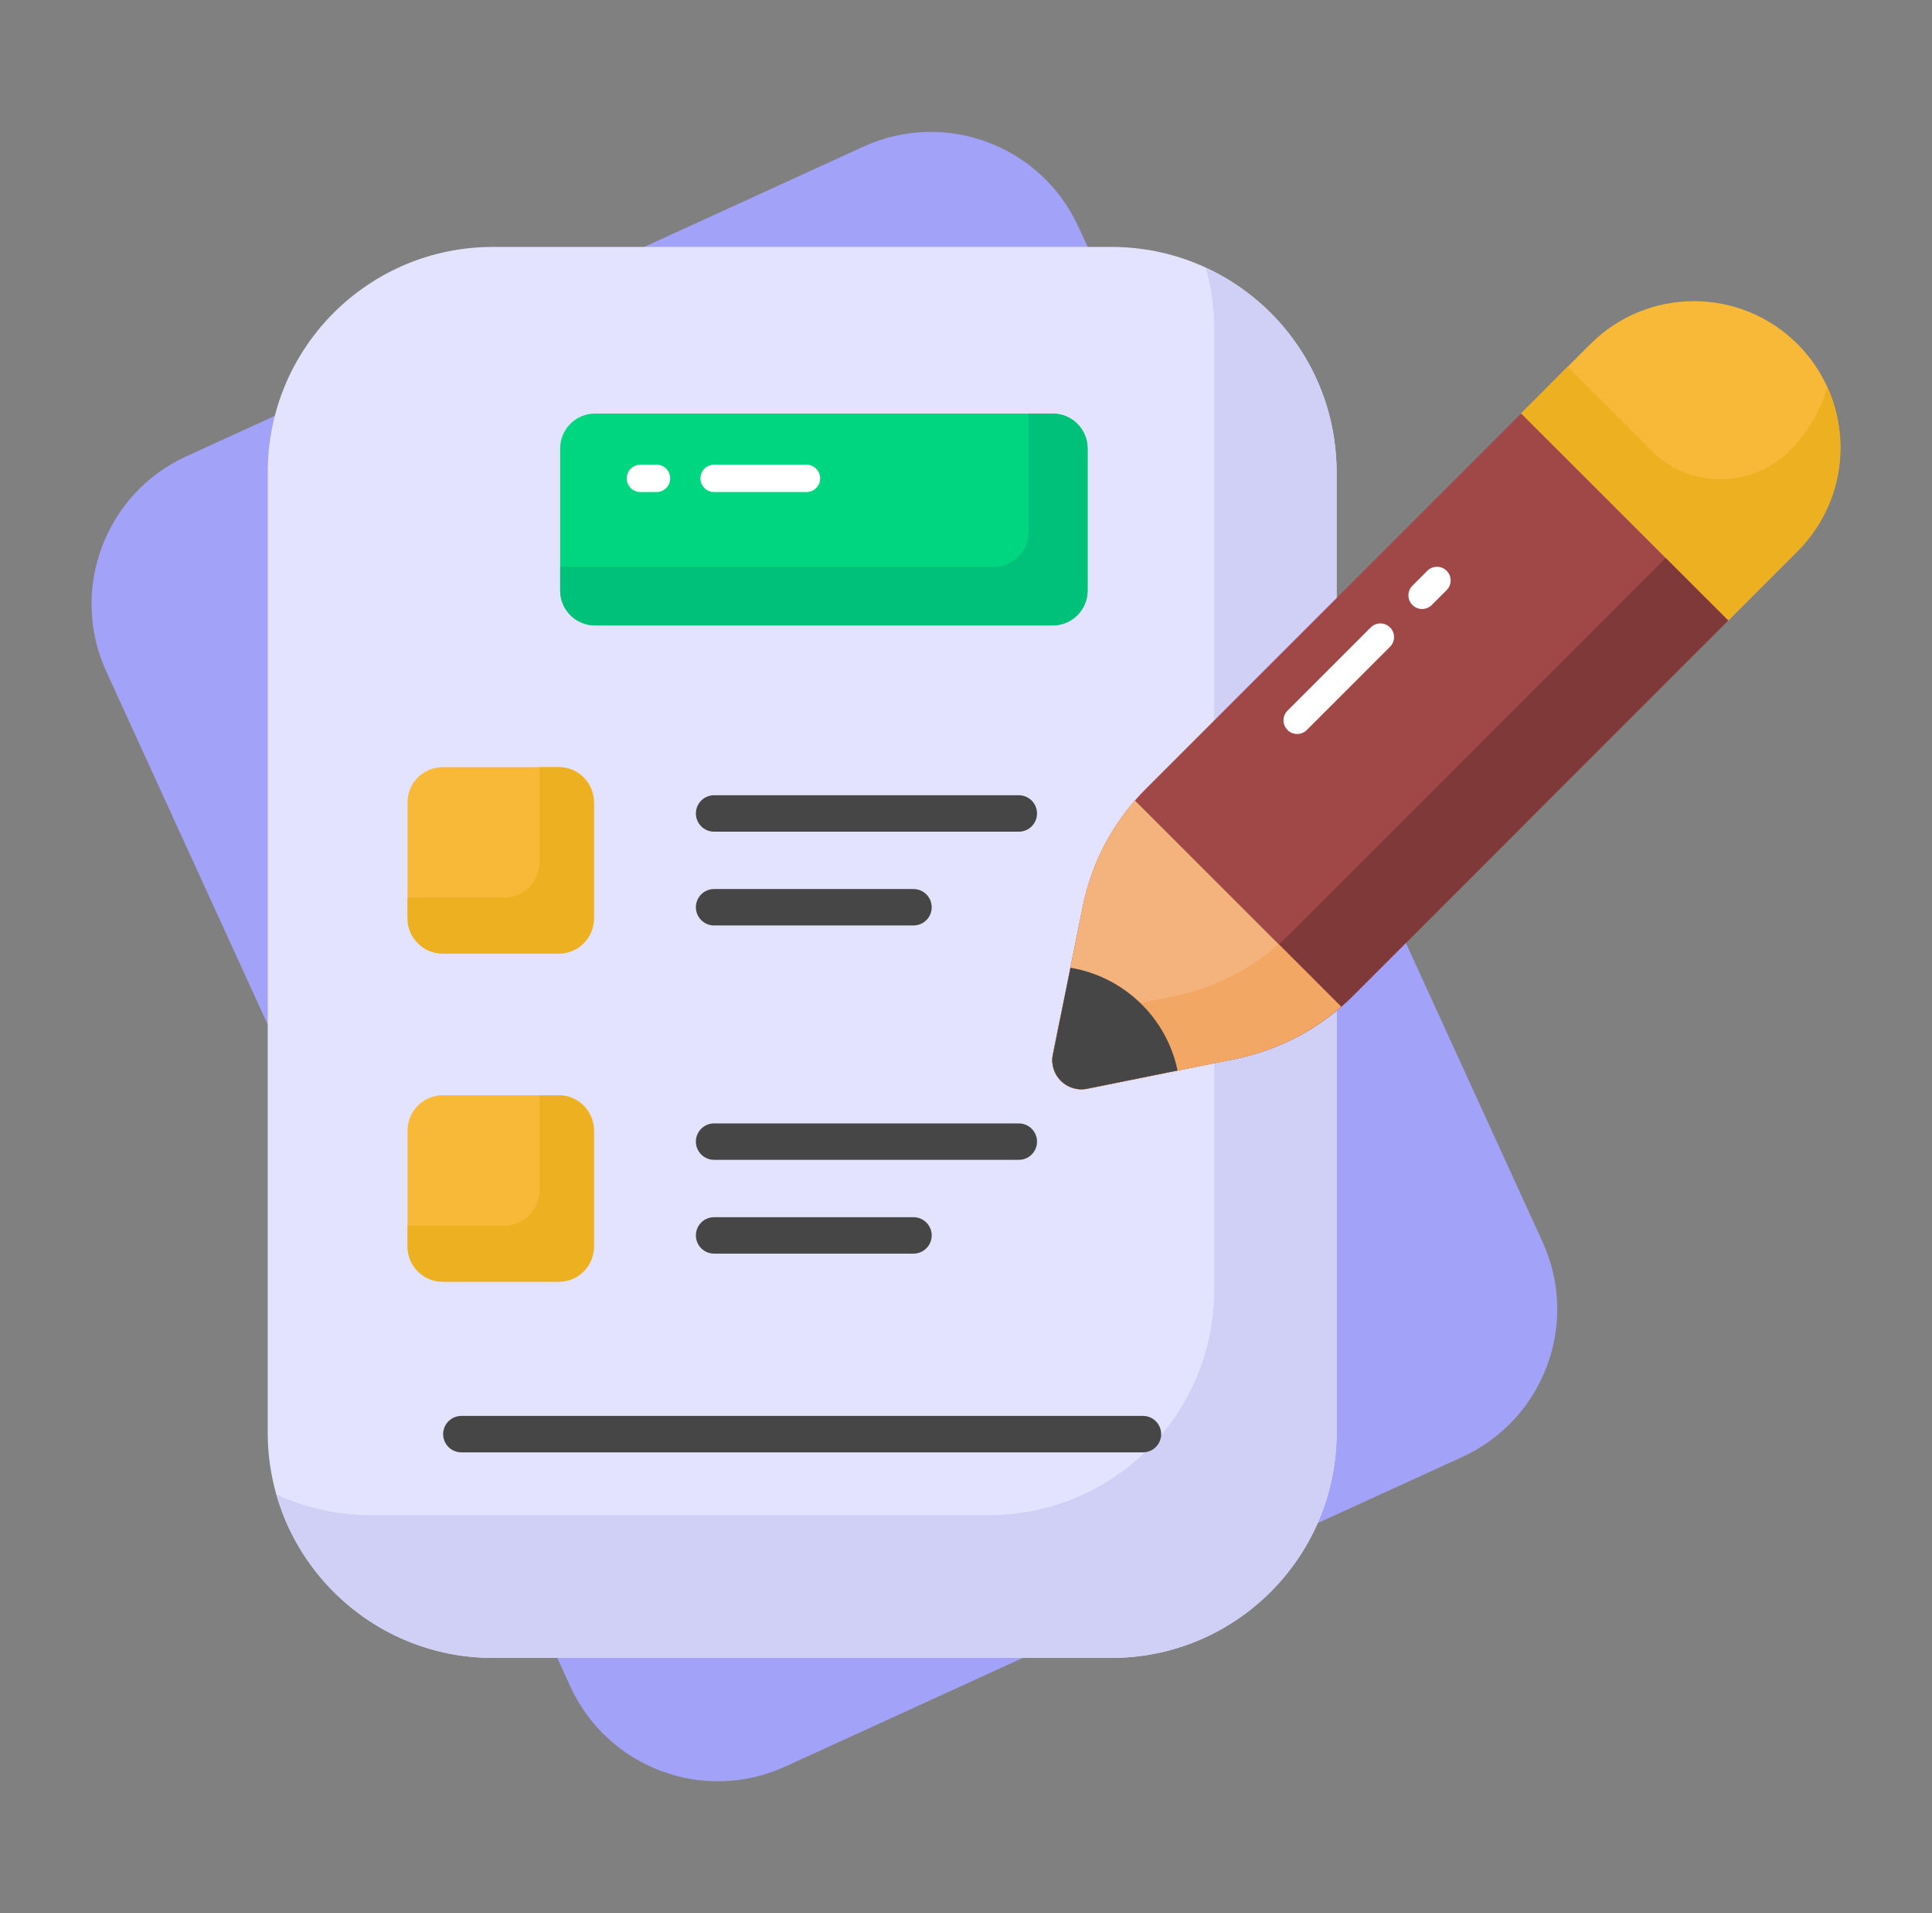 <svg width="101" height="100" viewBox="0 0 101 100" fill="none" xmlns="http://www.w3.org/2000/svg">
<rect x="0" y="0" width="101" height="100" fill="#808080" stroke="none"/>
<path d="M29.816 88.15C31.77 92.412 36.798 94.286 41.06 92.332L76.447 76.153C80.714 74.191 82.59 69.172 80.638 64.905L56.858 12.898L56.374 11.85C54.42 7.588 49.392 5.714 45.13 7.669L9.746 23.85C5.484 25.794 3.61 30.832 5.554 35.094L29.816 88.15Z" fill="#A2A2F9"/>
<path d="M69.872 53.887V74.88C69.872 81.384 64.599 86.657 58.095 86.657H53.48H29.129H25.773C19.269 86.657 13.996 81.384 13.996 74.88V53.565V24.683C13.996 18.165 19.269 12.906 25.773 12.906H33.689H56.851H58.095C64.599 12.906 69.872 18.165 69.872 24.683V31.019V53.887Z" fill="#E4E3FF"/>
<path d="M31.05 41.938V48.003C31.05 49.019 30.226 49.843 29.21 49.843H23.145C22.129 49.843 21.305 49.019 21.305 48.003V41.938C21.305 40.922 22.129 40.098 23.145 40.098H29.21C30.226 40.098 31.05 40.922 31.05 41.938Z" fill="#F9B938"/>
<path d="M31.048 41.936V48.002C31.048 49.022 30.229 49.84 29.209 49.84H23.143C22.133 49.84 21.305 49.021 21.305 48.002V46.917H26.352C27.371 46.917 28.2 46.098 28.2 45.079V40.098H29.209C30.229 40.098 31.048 40.926 31.048 41.936Z" fill="#ECB021"/>
<path d="M56.857 23.438V30.871C56.857 31.877 56.042 32.692 55.036 32.692H31.105C30.099 32.692 29.284 31.877 29.284 30.871V23.438C29.284 22.432 30.099 21.617 31.105 21.617H55.036C56.042 21.617 56.857 22.432 56.857 23.438Z" fill="#00D67F"/>
<path d="M56.857 23.44V30.869C56.857 31.878 56.038 32.688 55.038 32.688H31.104C30.104 32.688 29.285 31.878 29.285 30.869V29.631H51.942C52.952 29.631 53.771 28.811 53.771 27.802V21.621H55.038C56.038 21.621 56.857 22.431 56.857 23.44Z" fill="#00C179"/>
<path d="M69.876 24.678V74.878C69.876 81.383 64.6 86.659 58.095 86.659H25.771C20.39 86.659 15.857 83.049 14.447 78.116C15.952 78.802 17.619 79.192 19.381 79.192H51.704C58.209 79.192 63.476 73.916 63.476 67.411V17.211C63.476 16.097 63.323 15.011 63.028 13.992C67.076 15.849 69.876 19.925 69.876 24.678Z" fill="#D0D0F7"/>
<path d="M90.342 32.438L93.969 28.811C96.958 25.821 96.958 20.974 93.969 17.984C90.979 14.995 86.132 14.995 83.143 17.984L79.516 21.611L90.342 32.438Z" fill="#F9B938"/>
<path d="M93.972 28.805L90.346 32.431L79.517 21.614L81.947 19.172L86.321 23.546C88.324 25.549 91.571 25.549 93.574 23.546C94.533 22.586 95.181 21.44 95.53 20.231C96.814 23.047 96.29 26.487 93.972 28.805Z" fill="#ECB021"/>
<path d="M90.347 32.434L70.731 52.049C69.049 53.731 66.906 54.878 64.563 55.352L56.836 56.909C55.765 57.121 54.83 56.187 55.042 55.115L56.6 47.388C57.073 45.046 58.22 42.902 59.914 41.22L79.517 21.617L90.347 32.434Z" fill="#A04747"/>
<path d="M90.342 32.431L70.733 52.05C69.047 53.736 66.904 54.878 64.561 55.355L56.837 56.907C55.761 57.126 54.828 56.183 55.038 55.116L55.409 53.269L61.295 52.088C63.637 51.612 65.78 50.469 67.466 48.783L87.076 29.164L90.342 32.431Z" fill="#7F3939"/>
<path d="M70.108 52.619C68.526 53.99 66.619 54.937 64.563 55.349L63.479 55.573L56.836 56.906C55.765 57.118 54.83 56.184 55.042 55.112L56.338 48.706L56.6 47.385C57.011 45.329 57.958 43.422 59.329 41.84L70.108 52.619Z" fill="#F4B37D"/>
<path d="M70.112 52.622C68.522 53.994 66.617 54.936 64.56 55.355L63.474 55.575L56.836 56.908C55.76 57.117 54.827 56.184 55.046 55.117L55.417 53.27L61.293 52.089C63.36 51.67 65.265 50.727 66.846 49.355L70.112 52.622Z" fill="#F2A764"/>
<path d="M61.56 55.953L56.836 56.906C55.76 57.115 54.827 56.182 55.046 55.115L55.96 50.582C58.76 51.049 60.989 53.201 61.56 55.953Z" fill="#474646"/>
<path d="M42.162 25.718H37.331C36.937 25.718 36.617 25.398 36.617 25.003C36.617 24.609 36.937 24.289 37.331 24.289H42.162C42.556 24.289 42.876 24.609 42.876 25.003C42.876 25.398 42.556 25.718 42.162 25.718Z" fill="white"/>
<path d="M34.322 25.718H33.479C33.085 25.718 32.765 25.398 32.765 25.003C32.765 24.609 33.085 24.289 33.479 24.289H34.322C34.716 24.289 35.036 24.609 35.036 25.003C35.036 25.398 34.716 25.718 34.322 25.718Z" fill="white"/>
<path d="M53.261 43.471H37.331C36.805 43.471 36.379 43.045 36.379 42.519C36.379 41.993 36.805 41.566 37.331 41.566H53.261C53.787 41.566 54.213 41.993 54.213 42.519C54.213 43.045 53.787 43.471 53.261 43.471Z" fill="#474646"/>
<path d="M47.755 48.373H37.331C36.805 48.373 36.379 47.947 36.379 47.421C36.379 46.895 36.805 46.469 37.331 46.469H47.755C48.28 46.469 48.707 46.895 48.707 47.421C48.707 47.947 48.28 48.373 47.755 48.373Z" fill="#474646"/>
<path d="M31.05 59.09V65.155C31.05 66.172 30.226 66.996 29.21 66.996H23.145C22.129 66.996 21.305 66.172 21.305 65.155V59.09C21.305 58.074 22.129 57.25 23.145 57.25H29.21C30.226 57.25 31.05 58.074 31.05 59.09Z" fill="#F9B938"/>
<path d="M31.048 59.088V65.155C31.048 66.174 30.229 66.993 29.209 66.993H23.143C22.133 66.993 21.305 66.174 21.305 65.155V64.069H26.352C27.371 64.069 28.2 63.25 28.2 62.231V57.25H29.209C30.229 57.25 31.048 58.079 31.048 59.088Z" fill="#ECB021"/>
<path d="M53.261 60.623H37.331C36.805 60.623 36.379 60.197 36.379 59.671C36.379 59.145 36.805 58.719 37.331 58.719H53.261C53.787 58.719 54.213 59.145 54.213 59.671C54.213 60.197 53.787 60.623 53.261 60.623Z" fill="#474646"/>
<path d="M47.755 65.526H37.331C36.805 65.526 36.379 65.099 36.379 64.573C36.379 64.047 36.805 63.621 37.331 63.621H47.755C48.28 63.621 48.707 64.047 48.707 64.573C48.707 65.099 48.28 65.526 47.755 65.526Z" fill="#474646"/>
<path d="M59.751 75.913H24.118C23.592 75.913 23.166 75.486 23.166 74.96C23.166 74.434 23.592 74.008 24.118 74.008H59.751C60.277 74.008 60.703 74.434 60.703 74.96C60.703 75.486 60.277 75.913 59.751 75.913Z" fill="#474646"/>
<path d="M74.343 31.832C74.16 31.832 73.978 31.762 73.838 31.623C73.559 31.344 73.559 30.892 73.838 30.613L74.617 29.834C74.896 29.555 75.348 29.555 75.627 29.834C75.906 30.113 75.906 30.565 75.627 30.844L74.848 31.623C74.709 31.762 74.526 31.832 74.343 31.832Z" fill="white"/>
<path d="M67.812 38.365C67.629 38.365 67.446 38.296 67.307 38.156C67.028 37.877 67.028 37.425 67.307 37.146L71.658 32.795C71.937 32.516 72.389 32.516 72.668 32.795C72.947 33.074 72.947 33.526 72.668 33.805L68.317 38.156C68.177 38.296 67.995 38.365 67.812 38.365Z" fill="white"/>
</svg>
